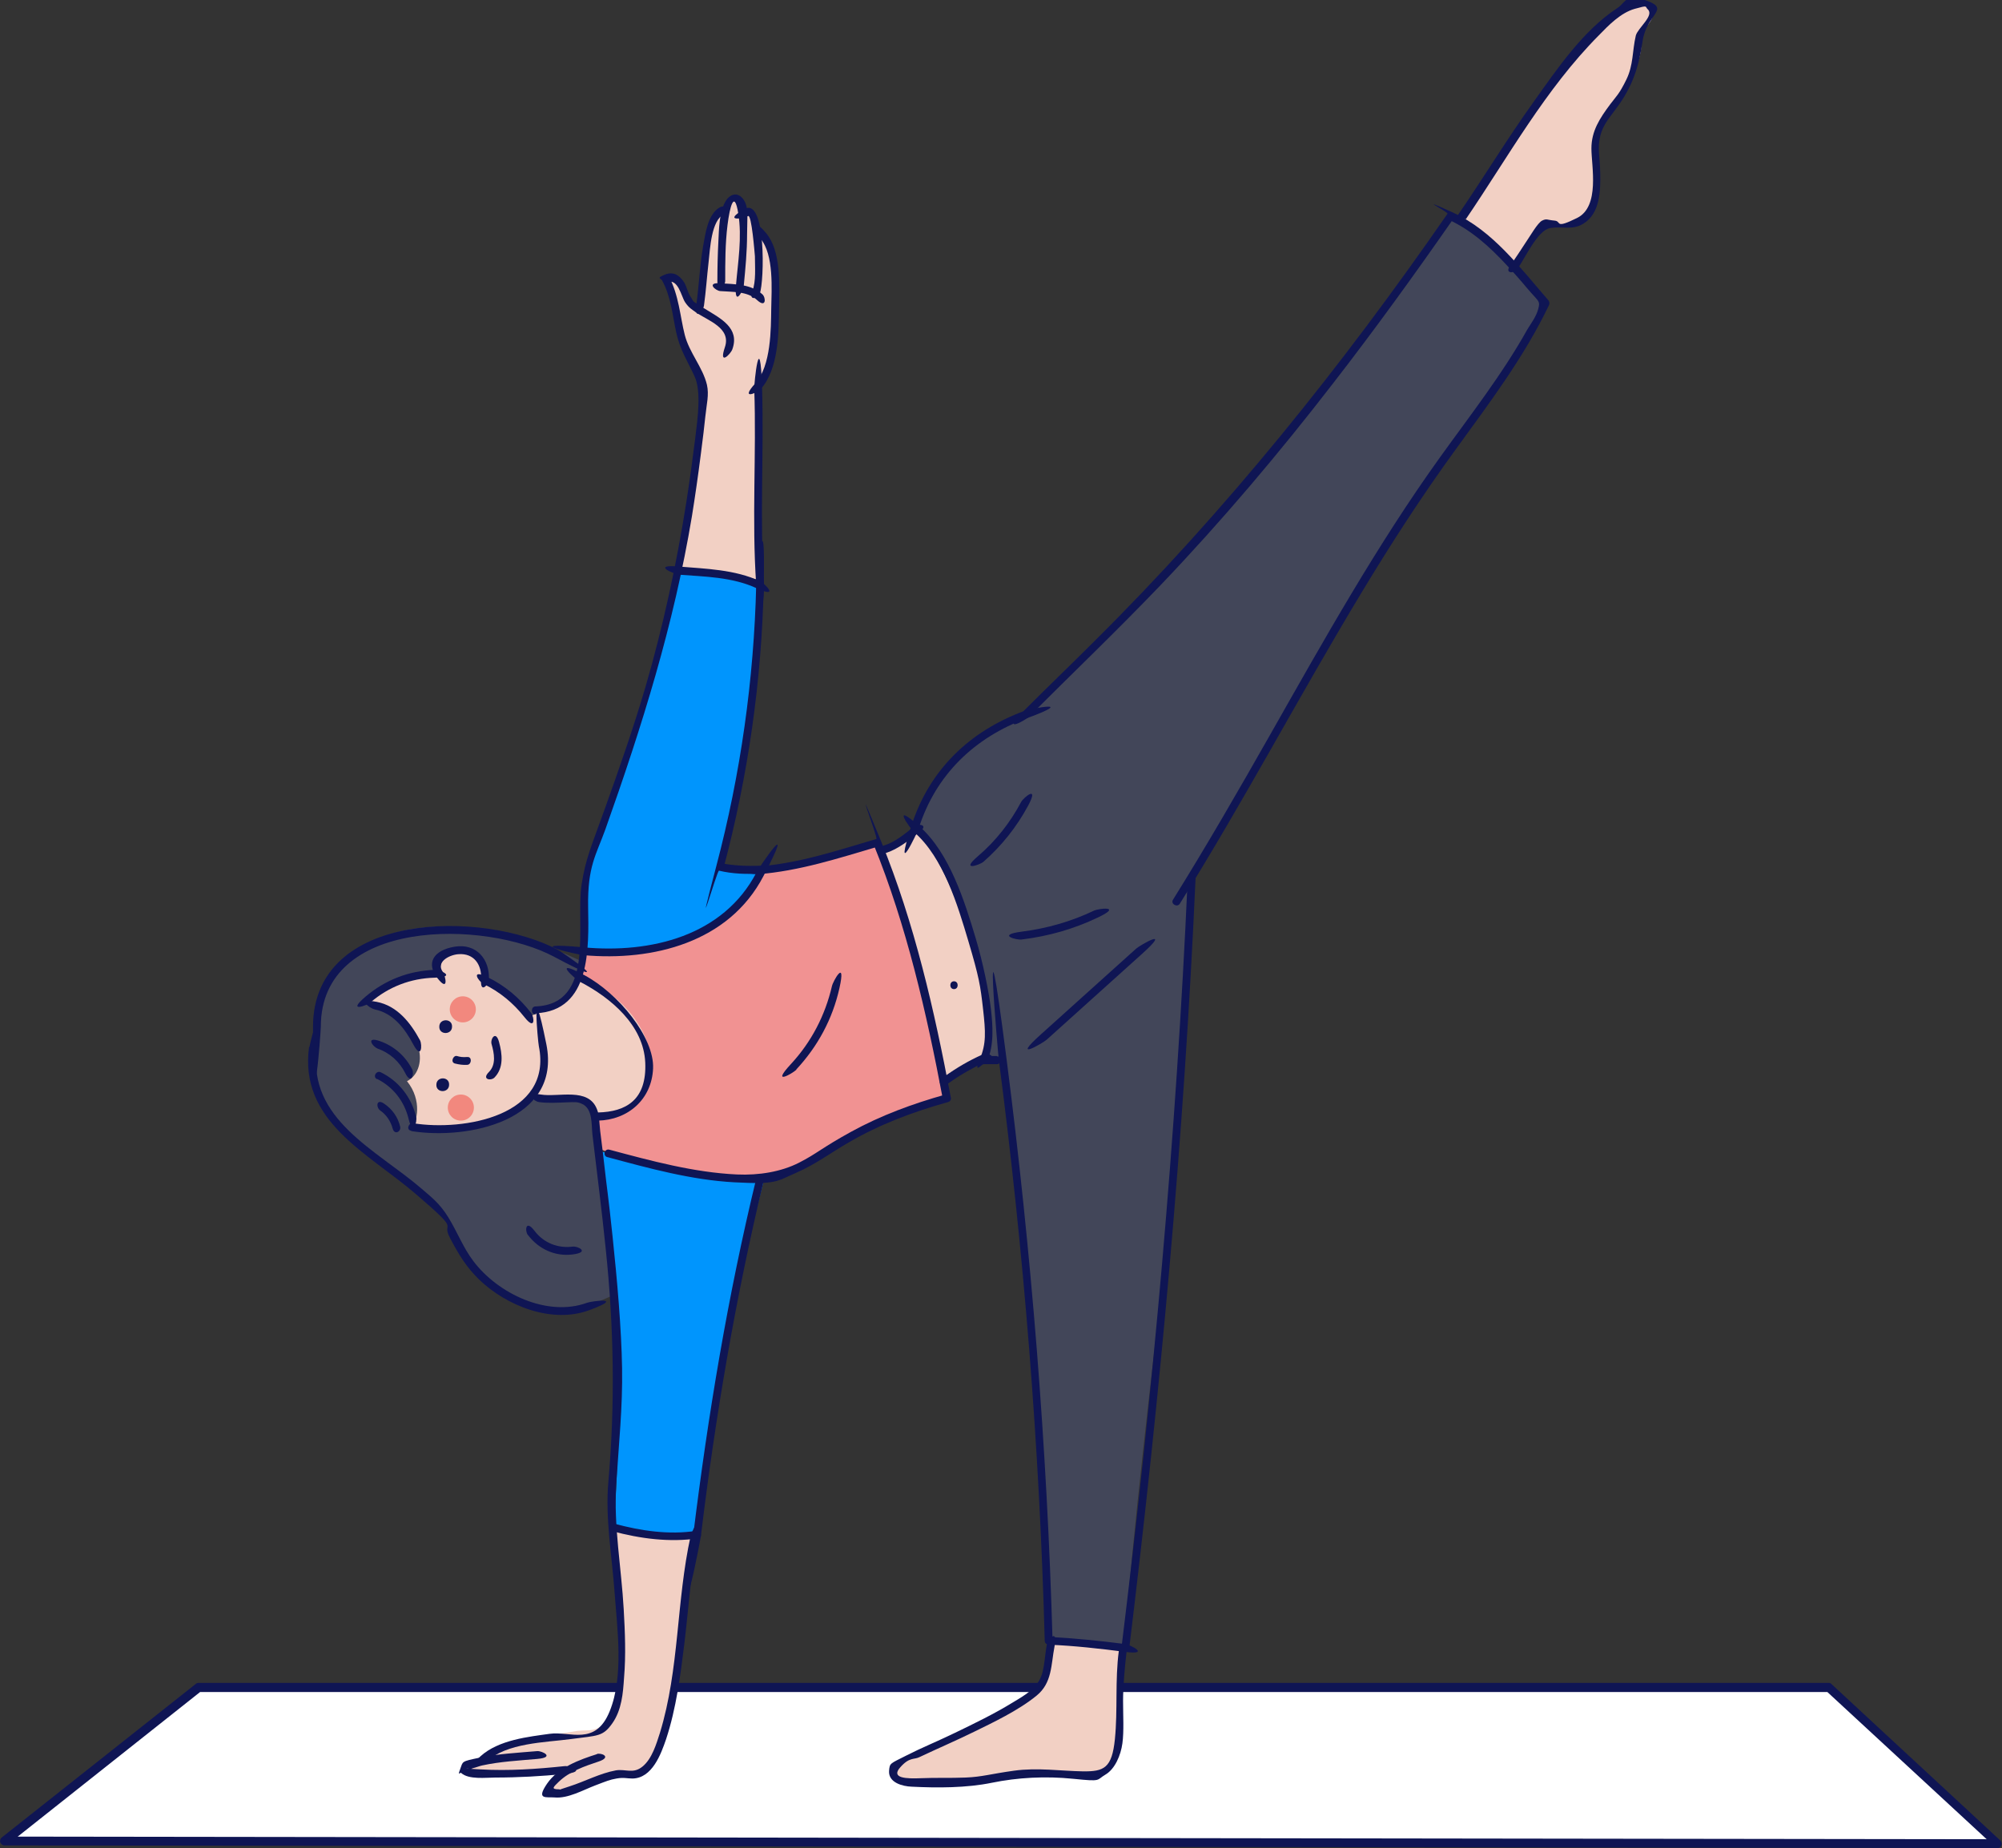<?xml version="1.0" encoding="UTF-8"?>
<svg xmlns="http://www.w3.org/2000/svg" version="1.1" viewBox="0 0 613.4 566.3">
  <rect x="0" y="0" width="613.4" height="566.3" fill="#333333" stroke="none"/>
  <defs>
    <style>
      .cls-1 {
        fill: #424659;
      }

      .cls-2 {
        fill: #f2887e;
      }

      .cls-3 {
        fill: #0f1554;
      }

      .cls-4 {
        fill: #f19292;
      }

      .cls-5 {
        fill: #f2d0c4;
      }

      .cls-6 {
        fill: #fff;
      }

      .cls-7 {
        fill: #0095fd;
      }
    </style>
  </defs>
  <!-- Generator: Adobe Illustrator 28.6.0, SVG Export Plug-In . SVG Version: 1.2.0 Build 709)  -->
  <g>
    <g id="_レイヤー_2" data-name="レイヤー_2">
      <g>
        <g>
          <polygon class="cls-6" points="1.4 564.1 60.8 517 560.4 517 612.1 564.9 1.4 564.1"/>
          <path class="cls-3" d="M612.1,566.3h0l-610.7-.8c-.6,0-1.1-.4-1.3-.9-.2-.5,0-1.2.4-1.5l59.5-47.1c.2-.2.5-.3.8-.3h499.5c.3,0,.7.1.9.4l51.7,47.9c.4.4.5,1,.3,1.5s-.7.9-1.3.9ZM5.3,562.8l603.4.8-48.8-45.1H61.3l-56,44.4Z"/>
        </g>
        <g>
          <path class="cls-1" d="M280.1,252.8c14.7,21.3,23.7,45.8,21.4,71.5,2.8-.6,3.6.7,6.4,0,4.1,57.1,13.4,105,13.4,179.5,8.4-.4,15.3-.4,23.1,1.7,6-79.6,20.6-163.4,20.6-236.2,39.1-75.1,100-160.1,108.4-176.3-10-11.5-16.6-19.5-28.6-26.8-37.6,56.3-81,108-130.5,152.7-15.5,4.2-29.8,20.1-34.2,33.9Z"/>
          <g>
            <path class="cls-7" d="M179.7,291.2c-7.1-32.3,17.3-52.4,28.2-116.3,9.7,0,16.8,1.4,24.9,4.3-1.6,29.2-5,57.5-12.7,85.7,4.7,1.2,9.6,1.7,14.5,1.6-10.1,20.1-33.2,28.1-54.9,24.7Z"/>
            <path class="cls-7" d="M183.6,352.6c6.3,38.7,6.9,86.1,4.4,115.5,8.2,2.3,17.2,2.3,25.8,1.4,3.2-37.5,10.8-71.1,20.6-109.3-20.4,0-35.8-3.4-50.8-7.5Z"/>
          </g>
          <path class="cls-4" d="M177.1,299.8c1.6-3,2.1-6,2.1-9.3,18.6,4.6,48.7-2.7,53.6-24,12.7-.5,23.7-3.2,35.1-8.9,10.8,25.2,18.2,51.9,21.8,79.1-43.6,6.3-32.1,42-106.3,15.3-.5-3.8-.6-4.8-1.1-8.5,33.9-9.9,9.8-40.1-5.2-43.8Z"/>
          <g>
            <path class="cls-5" d="M134.9,298.2c-4.7-8.1,16.6-11.1,13.9,1.8,4.3,3.4,8.5,6.8,12.1,10.1,7.1,1.4,14.6-3.6,16.1-10.7,21.5,6.9,34.7,36.5,5.8,43.4-1.9-9.8-13.6-5.4-20.9-5.5-17.3,15-52.6,11.3-56.7-14.3-1.1-15.7,15.6-25.1,29.7-24.7Z"/>
            <path class="cls-5" d="M232.9,177.9c-8.3-2.4-16.9-3.6-25.5-3.4,3.2-19.1,5.8-38.3,8.3-57.4-6.6-9.6-7.9-21.1-11.9-31.9,6-.5,5.7,8,10.8,9.7,1.3-9.9-1.5-22.9,7.4-29.8.6-6,7.5-6,5,1.3,2.8-2.8,4.5-1.4,5.6,6.9,1.3-1.9,3.4.4,3.5,2,3.8,14.2,2.4,29.9-3.9,42.5.3,19.9.6,39.7.6,60.1Z"/>
            <path class="cls-5" d="M188,467.2c7.5,3.5,17,4.8,25,3-9.3,62.5-8.6,69.5-16,72.6-6.7,2.8-7.6,0-29.1,6.8,1.6-3.3,3.5-6.5,8-8.1-11,2-22.3,2.5-33.3,1.2,9.1-8.5,22.4-10.4,34.3-12.3,4.2-.5,5.8,1,11.1-5,4.1-18.1.9-38.2,0-58.2Z"/>
            <path class="cls-5" d="M322.4,502.1c-.9,4.4-1.8,8.9-2.1,13.5-17.7,14.9-49.3,23.4-46,29.1,7.4,5.4,32.3-2.1,44.9-.6,7,.5,15.8,2.9,21.1-3.1,5-6.6,2.9-26.8,4.2-36.1-7.4-.8-14.9-1.6-22.1-2.8Z"/>
            <path class="cls-5" d="M464,82.1c-5.8-5.1-10.4-9.4-16.3-14.8,15-18,33.2-55.5,52.4-65.2,8.9-4.5,7.7,4.7,2.5,7.4,2.7,12.8-10.9,21.9-13.4,33.5-3.1,14,4.9,29.1-15.6,25.7-3.2,4.9-7.6,9-9.6,13.5Z"/>
            <path class="cls-5" d="M289.7,329.6c-5.4-23.3-12.2-46.2-20.4-68.6,4.9-.9,8.1-3.3,11.5-6.9,12,14.7,22.2,45.4,21.8,70.1-3.9,1.8-9.3,4-12.9,5.4Z"/>
          </g>
          <g>
            <circle class="cls-2" cx="141.2" cy="339.4" r="4"/>
            <path class="cls-2" d="M137.8,309.3c0-2.2,1.8-4,4-4s4,1.8,4,4-1.8,4-4,4-4-1.8-4-4Z"/>
          </g>
          <path class="cls-1" d="M148.4,300.1c2.5-11.9-14.6-13.4-13.5-1.3-8.7-.9-16.4,1.8-22.1,8.5,19.1,7.4,18,21.1,11.9,24,4.8,6,3,12.7,1.4,14.2,14.1,3.1,28-.8,39.2-10,5.2,1,10.3,2.1,15.9,2.6,2.9,19.5,5,39.1,6.8,58.7-35.7,17.4-46.5-17-51.6-23.2-14.2-17.5-48.6-26.9-39.5-54.6-4.7-28.1,30.7-48.6,81.6-24.3.7,9-10.1,15.1-16.8,16.8-3.8-3.9-8-7.5-13.2-11.3Z"/>
          <g>
            <path class="cls-3" d="M126,346.6c17.4,2.8,46.1-3.2,41.4-26.6s-2.6-.9-2.3.6c4.3,21.3-22.9,26.1-38.5,23.6-1.5-.2-2.2,2.1-.6,2.3h0Z"/>
            <path class="cls-3" d="M135.8,298c-2.5-3.2,1.9-5.4,4.6-5.6,4.9-.4,7.3,3.3,7,7.8s2.3,1.5,2.4,0c.3-6.3-3.9-11.2-10.5-10.1s-8.8,5.1-5.3,9.6,2.6-.5,1.7-1.7h0Z"/>
            <path class="cls-3" d="M148.1,301.5c5,2.4,9.2,5.9,12.6,10.2s3,0,2.1-1.2c-3.6-4.7-8.1-8.5-13.5-11.1s-2.6,1.4-1.2,2.1h0Z"/>
            <path class="cls-3" d="M114.7,309.3c5.7,1.1,9.3,5.8,11.9,10.7s2.8.2,2.1-1.2c-2.9-5.4-7-10.6-13.3-11.8s-2.2,2-.6,2.3h0Z"/>
            <path class="cls-3" d="M115.6,321.3c3.8,1.3,6.8,4,8.6,7.6s2.8.2,2.1-1.2c-2.1-4.1-5.6-7.2-10-8.7s-2.1,1.8-.6,2.3h0Z"/>
            <path class="cls-3" d="M115.5,330.6c5,2.5,8.4,6.9,9.7,12.3s2.7.9,2.3-.6c-1.4-6-5.3-11-10.8-13.7-1.4-.7-2.6,1.4-1.2,2.1h0Z"/>
            <path class="cls-3" d="M116.5,340.3c1.9,1.3,3.2,3.3,3.8,5.5s2.7.9,2.3-.6c-.7-2.9-2.4-5.3-4.9-7s-2.5,1.2-1.2,2.1h0Z"/>
            <path class="cls-3" d="M113.6,307.1c5.5-4.7,12.2-7.3,19.5-7.5s1.5-2.5,0-2.4c-7.9.3-15.1,3.1-21.1,8.2s.5,2.7,1.7,1.7h0Z"/>
            <path class="cls-3" d="M94.7,320.8c-3.1,22.8,17.9,32.4,32.6,45s7.7,8,10.5,13.4,5.2,9.2,9,12.9c8.4,8.1,22.3,13.6,33.7,9.4s.8-2.8-.6-2.3c-12.2,4.5-27.4-2.8-34.9-12.8-3.1-4.1-4.9-8.9-7.6-13.3s-5.3-6.3-8.3-8.9c-13.7-11.8-34.9-21.2-32-42.7s-2.1-2.2-2.3-.6h0Z"/>
            <path class="cls-3" d="M98.3,314.6c0-33.5,50.4-32.7,71.5-21.4s2.6-1.3,1.2-2.1c-22.8-12.2-75-12.2-75.1,23.5s2.4,1.5,2.4,0h0Z"/>
            <path class="cls-3" d="M161.8,378.5c3.3,4.3,8.3,6.6,13.7,5.9s1.5-2.6,0-2.4c-4.5.6-8.9-1.1-11.7-4.8s-3,0-2.1,1.2h0Z"/>
            <path class="cls-3" d="M139.4,325.9c1.2.3,2.5.5,3.8.4s1.5-2.5,0-2.4-2.1,0-3.2-.3-2.1,1.9-.6,2.3h0Z"/>
            <path class="cls-3" d="M151.5,330.2c2.9-3,2.4-7.2,1.4-10.9s-2.7-.9-2.3.6c.8,2.8,1.5,6.3-.8,8.6s.6,2.8,1.7,1.7h0Z"/>
            <path class="cls-3" d="M133.7,332.4c0-2.6,4-2.6,3.9,0,0,2.6-4,2.6-3.9,0Z"/>
            <path class="cls-3" d="M134.6,314.6c0-2.6,4-2.6,3.9,0,0,2.6-4,2.6-3.9,0Z"/>
            <path class="cls-3" d="M165,337.7c2.9.4,5.7.2,8.5.1s3.4-.2,4.9.5c3.2,1.5,2.8,6.2,3.1,9.2,1.4,11.8,2.9,23.5,4.1,35.3,2.5,23.9,2.9,47.3.8,71.3-1,11.1,1.1,22.7,1.9,33.8s2.9,25.7-1.5,36.5-12.1,6-18.4,6.9-15.6,1.8-21.2,6.9.6,2.7,1.7,1.7c6.5-5.9,17.9-5.9,26.1-7s9.7-.7,12.6-4.8,3.3-9.3,3.6-13.9c.6-7,.3-14.1-.1-21.1-.7-12.5-3.1-25.5-2.3-38.1s2-23.7,1.8-35.8-1.5-26.9-2.9-40.2-1.7-14.4-2.5-21.6-.9-7.2-1.3-10.8-.2-4.7-1-6.7c-2.6-6.8-11.8-3.6-17.2-4.5s-2.2,2.1-.6,2.3h0Z"/>
            <path class="cls-3" d="M164.6,536.6c-5.8.5-11.8.8-17.6,2s-5.1,1.1-6,3.5,0,.9.3,1.2c2.3,2.1,7.6,1.4,10.4,1.4,7.1,0,14.2-.4,21.3-1.1s1.5-2.6,0-2.4c-8.5.9-17.2,1.5-25.8,1s-2.7,0-3.8-.4c-.1.8,0,1,.5.5.3-.2.7-.4,1.1-.5.9-.2,1.8-.6,2.7-.8,5.5-1.2,11.3-1.5,16.9-2s1.5-2.5,0-2.4h0Z"/>
            <path class="cls-3" d="M183,537.5c-5.4,1.7-12,4.1-15.4,9.1s-.3,4,2.3,4.2c4.1.4,8.8-2.3,12.5-3.7s4.3-1.7,6.5-2.1,3.2,0,4.9,0c6-.1,8.7-7.4,10.3-12.1,3.1-9.4,4.4-19.6,5.6-29.4,1.3-10.7,1.9-21.6,4.2-32.2s-2-2.1-2.3-.6c-4.4,19.9-3.4,40.7-9.4,60.3-1.1,3.4-2.4,7.9-5.3,10.3s-5.2.7-8.2,1.2c-4.9.9-9.5,3.4-14.2,4.9s-2.2.9-3.3.9c-2.6,0-1.5-.8,0-2.3,3.3-3.2,8-4.8,12.2-6.2s.8-2.8-.6-2.3h0Z"/>
            <path class="cls-3" d="M214.8,470.3c4.4-36.4,10.6-72.8,19.2-108.5.4-1.5-1.9-2.1-2.3-.6-8.7,35.9-14.8,72.5-19.3,109.2s2.2,1.5,2.4,0h0Z"/>
            <path class="cls-3" d="M186.2,354.6c12.6,3.4,25.7,7,38.8,7.7s12.9-.3,18.9-2.9,10.7-6.2,16.1-9.3c9.6-5.6,19.8-9.4,30.5-12.4.7-.2,1-.8.8-1.5-5-26.6-11.1-53.3-21.3-78.3s-.8-1-1.5-.8c-12,3.5-23.7,7.5-36.3,8.4s-1.5,2.5,0,2.4c12.8-1,24.7-4.9,36.9-8.5l-1.5-.8c10.2,25.1,16.3,51.8,21.3,78.3l.8-1.5c-10,2.8-19.8,6.4-28.9,11.4s-10.5,6.7-16,9.5-12.3,3.9-19,3.6c-13.2-.6-26.4-4.2-39.1-7.6-1.5-.4-2.1,1.9-.6,2.3h0Z"/>
            <path class="cls-3" d="M183.2,343.4c9.2-.2,16.5-6.5,16.9-16s-10.6-23-21.1-28.6-2.6,1.4-1.2,2.1c9.4,4.9,19.4,13.3,19.9,24.7s-5.8,15.1-14.5,15.3c-1.5,0-1.5,2.4,0,2.4h0Z"/>
            <path class="cls-3" d="M187.6,469.2c8.5,2.3,17.6,3.5,26.3,2.2,1.5-.2.9-2.5-.6-2.3-8.3,1.3-17,0-25.1-2.2-1.5-.4-2.1,1.9-.6,2.3h0Z"/>
            <path class="cls-3" d="M244,327.7c6.6-7.1,11.1-15.5,13.2-24.9s-2-2.1-2.3-.6c-2.1,9-6.3,17.1-12.6,23.9s.6,2.8,1.7,1.7h0Z"/>
            <path class="cls-3" d="M164.1,310.5c17-.7,16.3-20.1,16.1-32.6s2.5-16,5.3-23.8c11.2-31.5,21-62.8,26.5-95.9,1-6.2,1.9-12.5,2.7-18.8s1-7.8,1.4-11.7,1.2-6.7.5-9.8c-1.3-5.4-5.4-9.8-6.8-15.3s-1.8-12.3-4.9-17.9l-.7,1.8c3.6-1.4,4.5,4.3,5.7,6.1s2.1,2.2,3.3,3.1c3.8,2.6,10.9,4.8,8.9,10.7s1.8,2.1,2.3.6c2.3-6.5-3.6-9.4-8.3-12.3s-3.3-2-4.4-3.6-1.2-3.1-2.1-4.6c-1.5-2.3-3.4-3.4-6-2.3s-1.1,1-.7,1.8c2.7,5,3.1,10.4,4.3,15.9s3.5,8.8,5.6,13.4,1,12.7.2,19.1-1.7,13-2.7,19.4c-3,19.1-7.1,38-12.5,56.6-3.7,12.6-8,24.9-12.4,37.2s-5.9,15.3-7.2,23.4c-1.9,12,4.4,36.7-14.1,37.4-1.5,0-1.5,2.5,0,2.4h0Z"/>
            <path class="cls-3" d="M220.7,89.2c3.7.3,8.3,0,11.2,2.7s2.8-.7,1.7-1.7c-3.5-3.2-8.5-3.1-12.9-3.4s-1.5,2.3,0,2.4h0Z"/>
            <path class="cls-3" d="M215.7,93.6c.6-4.4.9-8.8,1.4-13.2s.8-12.7,4.7-14.8.1-2.8-1.2-2.1c-3.8,2.1-4.5,8.3-5.2,12.1-1,5.8-1.2,11.6-2,17.4s2.1,2.2,2.3.6h0Z"/>
            <path class="cls-3" d="M222.2,86.1c0-5.7,0-11.4.7-17.1s2.1-11,3.3-3.6-.1,14.9-.7,22,2.3,1.5,2.4,0c.5-5.2,1-10.4,1-15.6s.6-8.4-1.2-10.8-4.2-1.4-5.4.7c-2,3.4-2,8.6-2.2,12.4s-.3,8-.3,12,2.4,1.5,2.4,0h0Z"/>
            <path class="cls-3" d="M229.2,66.2c1.1-.6,2,11.3,2.1,12.3,0,3.3.4,7.7-.8,10.8s1.8,2.1,2.3.6c1.4-3.5,2-29.8-4.8-25.8s-.1,2.9,1.2,2.1h0Z"/>
            <path class="cls-3" d="M233,73.1c4.2,5,3.4,15.6,3.3,21.6s0,17.4-4.9,22.8.7,2.8,1.7,1.7c5.4-6,5.5-17,5.6-24.5s.7-17.7-4-23.3-2.7.5-1.7,1.7h0Z"/>
            <path class="cls-3" d="M231.1,119.2c.7,20-.8,40,.6,60s2.5,1.5,2.4,0c-1.4-20,0-40-.6-60s-2.5-1.5-2.4,0h0Z"/>
            <path class="cls-3" d="M231.7,179.2c-.7,29.1-4.8,58-12.2,86.1s.2,1.3.8,1.5c4.1,1,8.3,1.1,12.5.9s1.5-2.4,0-2.4c-4,.1-8,0-11.9-.8l.8,1.5c7.5-28.3,11.7-57.4,12.3-86.8s-2.4-1.5-2.4,0h0Z"/>
            <path class="cls-3" d="M178.8,292.7c21.3,1.9,44.5-3.9,55.1-24.2s-1.4-2.6-2.1-1.2c-10.2,19.6-32.5,24.9-53,23s-1.5,2.3,0,2.4h0Z"/>
            <path class="cls-3" d="M290.7,331.9c3.6-2.6,7.4-4.7,11.4-6.6s.2-2.7-1.2-2.1c-4,1.8-7.8,4-11.4,6.6s0,3,1.2,2.1h0Z"/>
            <path class="cls-3" d="M271.4,261.4c3.8-1.2,7.2-4,10.3-6.4s-.5-2.7-1.7-1.7c-2.7,2.2-5.8,4.8-9.2,5.8s-.8,2.8.6,2.3h0Z"/>
            <path class="cls-3" d="M292.3,303.1c1.5,0,1.5-2.4,0-2.4s-1.5,2.4,0,2.4h0Z"/>
            <path class="cls-3" d="M305.4,323.6c-1.4,0-2.8,0-4.1,0l1.2,1.5c2.1-4.9,1.7-10.8,1.1-16s-2.5-14.4-4.6-21.4c-3.4-11.4-8-26.2-17.2-34.4s-2.9.7-1.7,1.7c9,7.9,13.3,22.3,16.6,33.4s3.7,13.7,4.5,20.8,1,10.6-1,15.4.5,1.5,1.2,1.5c1.4,0,2.8,0,4.1,0s1.5-2.4,0-2.4h0Z"/>
            <path class="cls-3" d="M281.5,253.8c5.2-16.4,17.1-27.8,33.1-33.7s.8-2.8-.6-2.3c-16.9,6.2-29.3,18.1-34.8,35.4s1.8,2.1,2.3.6h0Z"/>
            <path class="cls-3" d="M301.3,264.1c5.6-4.9,10.2-10.7,13.7-17.2s-1.3-2.6-2.1-1.2c-3.4,6.4-7.8,12-13.3,16.7s.5,2.7,1.7,1.7h0Z"/>
            <path class="cls-3" d="M313,287.9c8.2-1,16-3.2,23.5-6.8s.2-2.7-1.2-2.1c-7.1,3.4-14.5,5.5-22.3,6.5s-1.5,2.6,0,2.4h0Z"/>
            <path class="cls-3" d="M306,324.5c7.7,59.1,12.5,118.7,14.1,178.3,0,1.5,2.4,1.5,2.4,0-1.7-59.6-6.5-119.2-14.1-178.3s-2.6-1.5-2.4,0h0Z"/>
            <path class="cls-3" d="M363.9,269.4c-3.5,78.8-10.7,157.3-20.3,235.6-.2,1.5,2.2,1.5,2.4,0,9.5-78.2,16.8-156.8,20.3-235.6,0-1.5-2.3-1.5-2.4,0h0Z"/>
            <path class="cls-3" d="M321.4,504c7.8.3,15.6,1.2,23.4,2.2s1.5-2.2,0-2.4c-7.8-1-15.6-1.8-23.4-2.2-1.5,0-1.5,2.3,0,2.4h0Z"/>
            <path class="cls-3" d="M320.7,504.1c-.5,2.8-.6,5.7-1.3,8.4-1.2,4.7-5.3,6.9-9.1,9.2-5.7,3.5-11.7,6.4-17.7,9.3s-10.1,4.5-15,7-5,2.2-5.2,4.7c-.2,3.6,4.2,4.7,6.9,4.8,7.9.4,16.8.4,24.6-1.2s16.4-2.1,25.1-1.2,6.8.4,9.7-1.3,4.7-5.9,5.2-9.6.2-8.6.2-13,.5-10.2,1.1-15.3-2.2-1.5-2.4,0c-1.2,9-.3,18.1-1.2,27s-3.3,10-9.9,9.9-13.8-1.2-21-.2-9.8,1.9-14.8,2.1-9.1,0-13.7.2-9.3,0-6.4-3.3,4.3-2.3,6-3.2c5.5-2.6,11.1-5,16.6-7.7s13.6-6.5,19.2-11.1c4.8-3.9,4.4-9.4,5.5-15.1s-2-2.2-2.3-.6h0Z"/>
            <path class="cls-3" d="M320.7,318.6c9.7-8.7,19.4-17.5,29.1-26.2s-.6-2.7-1.7-1.7c-9.7,8.7-19.4,17.5-29.1,26.2s.6,2.7,1.7,1.7h0Z"/>
            <path class="cls-3" d="M315.1,219.8c13.5-13.5,27.4-26.8,40.6-40.6,18.7-19.6,36.2-40.3,52.8-61.8,12.8-16.5,25-33.4,36.9-50.5l-1.6.4c7,3.2,12.6,8.3,17.8,13.9s5,5.7,7.5,8.5,2.8,2.7,2.2,5-2.2,4.4-3.3,6.2c-7.7,13.8-17.5,26.3-26.7,39.1-19.4,27-35.6,56-52,84.9-9.7,17.1-19.5,34.1-29.9,50.8-.8,1.3,1.3,2.5,2.1,1.2,19.5-31.2,36.6-63.7,55.6-95.2,9.1-15.1,18.6-29.8,29-44.1,10.3-14.2,20.9-28.2,28.5-44.1.2-.5.2-1-.2-1.5-8.7-10-17-21.3-29.3-26.9s-1.2-.1-1.6.4c-32.4,46.8-67.8,90.9-108.2,131-7.2,7.2-14.5,14.2-21.7,21.4s.6,2.8,1.7,1.7h0Z"/>
            <path class="cls-3" d="M449.1,67.2c13-19.1,24.4-39.9,40.8-56.4,3-3.1,6.7-6.9,11-8.1s3-.7,4,.2c2,1.9-3.1,5.7-3.7,8-1.1,4.7-.7,9-2.9,13.5s-3.1,5.1-4.9,7.5c-3.2,4.3-5.8,8.2-5.8,13.6s2.7,17.8-4.4,21.3-4.6,1-6.9.8-2.4-.7-3.8,0-3.7,4.8-4.7,6.2c-1.7,2.6-3.3,5.1-5.1,7.6s1.2,2.4,2.1,1.2c2.3-3.1,6.2-12,10.1-12.7s6.8.8,10.3-1.4c5.1-3.2,5.2-10.1,5.1-15.4s-.9-7.7,0-11.4,3.1-5.9,5-8.6c4.9-6.6,6.8-12.5,8-20.6s8.4-9.6,1.5-12.2-6.6.5-9.3,2.2c-10.5,6.9-18.4,18.6-25.6,28.7-8.1,11.3-15.3,23.2-23.2,34.7-.9,1.3,1.2,2.5,2.1,1.2h0Z"/>
            <path class="cls-3" d="M207.9,176.1c8,.6,16.4.7,23.8,4.1s2.6-1.4,1.2-2.1c-7.8-3.6-16.6-3.8-25-4.5s-1.5,2.3,0,2.4h0Z"/>
          </g>
        </g>
      </g>
    </g>
  </g>
</svg>